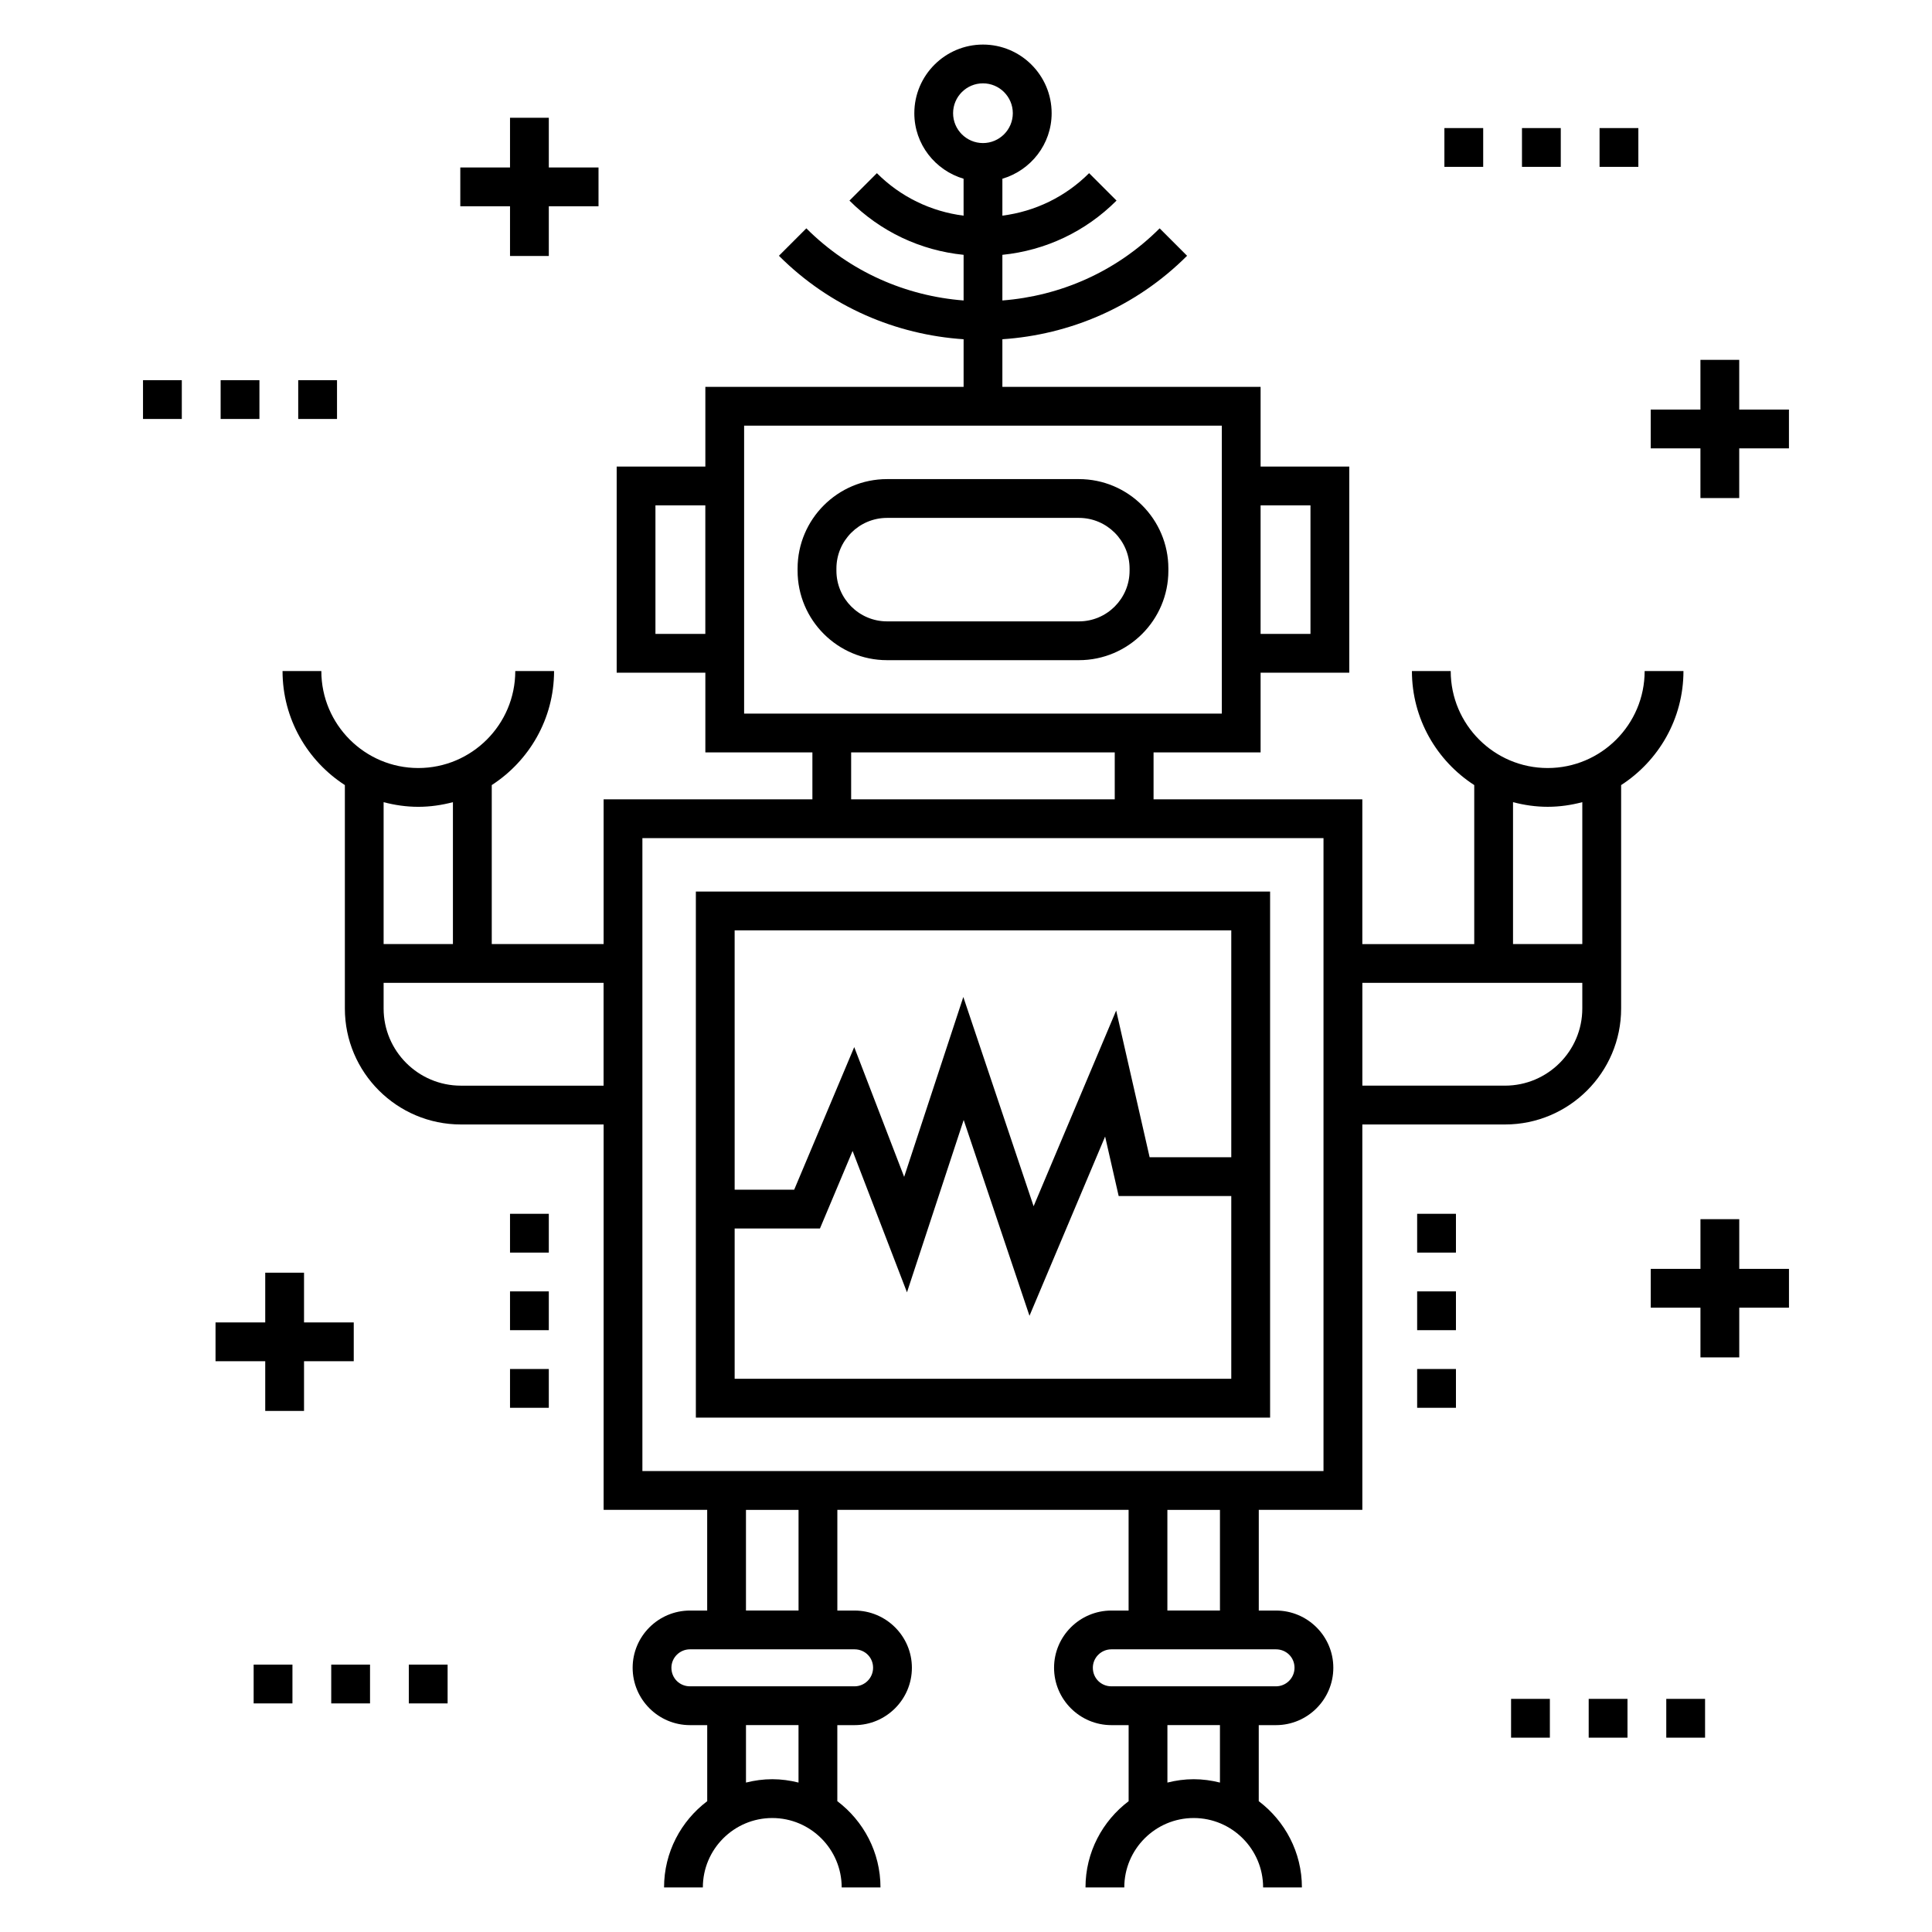 <?xml version="1.0" encoding="UTF-8"?>
<!-- Uploaded to: SVG Repo, www.svgrepo.com, Generator: SVG Repo Mixer Tools -->
<svg fill="#000000" width="800px" height="800px" version="1.1" viewBox="144 144 512 512" xmlns="http://www.w3.org/2000/svg">
 <g>
  <path d="m328.41 519.68h152.18v-139.41h-152.18zm10.281-10.285v-39.832h22.605l8.648-20.551 14.414 37.469 15.027-45.68 17.438 51.898 20.043-47.504 3.594 15.77h29.84v48.43zm131.61-118.84v60.129h-21.637l-8.867-38.887-21.879 51.867-18.629-55.453-15.68 47.668-13.23-34.387-15.91 37.793h-15.777l-0.004-68.73z"/>
  <path d="m453.63 294.67c0-13.07-10.633-23.703-23.703-23.703h-50.855c-13.066 0-23.703 10.633-23.703 23.703v0.578c0 13.07 10.633 23.703 23.703 23.703h50.855c13.066 0 23.703-10.633 23.703-23.703zm-10.281 0.578c0 7.398-6.019 13.422-13.418 13.422h-50.855c-7.398 0-13.418-6.023-13.418-13.422v-0.578c0-7.398 6.019-13.422 13.418-13.422h50.855c7.398 0 13.418 6.023 13.418 13.422z"/>
  <path d="m590.13 321.84h-10.281c0 14.168-11.527 25.695-25.695 25.695-14.172 0-25.699-11.527-25.699-25.695h-10.281c0 12.668 6.598 23.801 16.516 30.215v42.137h-29.66v-38.355l-55.324-0.004v-12.434h28.367v-21.125h23.5v-54.625h-23.5v-21.125h-68.434v-12.621c17.836-1.191 35.344-8.516 48.949-22.121l-7.269-7.269c-11.605 11.602-26.477 17.941-41.68 19.113v-12.094c11.438-1.156 22.035-6.152 30.254-14.375l-7.269-7.269c-6.277 6.273-14.301 10.148-22.984 11.262v-9.781c7.519-2.234 13.055-9.129 13.055-17.363 0-10.035-8.164-18.195-18.195-18.195s-18.195 8.16-18.195 18.195c0 8.234 5.535 15.129 13.055 17.363v9.785c-8.684-1.113-16.707-4.988-22.977-11.262l-7.269 7.269c8.219 8.219 18.812 13.215 30.25 14.371v12.094c-15.199-1.176-30.07-7.516-41.676-19.113l-7.269 7.269c13.605 13.605 31.105 20.93 48.945 22.121v12.621h-68.438v21.125h-23.5v54.625h23.5v21.125h28.367v12.434h-55.328v38.355h-29.645v-42.137c9.918-6.414 16.512-17.547 16.512-30.211h-10.281c0 14.168-11.527 25.695-25.695 25.695-14.172 0-25.699-11.527-25.699-25.695h-10.281c0 12.668 6.598 23.801 16.516 30.215v59.215c0 16.945 13.801 30.727 30.77 30.727h37.805v102.13h27.445v26.684h-4.547c-8.383 0-15.207 6.801-15.207 15.164 0 8.383 6.824 15.203 15.207 15.203h4.555v20.152c-6.93 5.238-11.438 13.523-11.438 22.863h10.281c0-10.145 8.254-18.398 18.398-18.398 10.141 0 18.395 8.254 18.395 18.398h10.281c0-9.34-4.508-17.625-11.438-22.863v-20.152h4.555c8.383 0 15.207-6.82 15.207-15.203 0-8.363-6.824-15.164-15.207-15.164h-4.547v-26.684h77.184v26.684h-4.547c-8.383 0-15.207 6.801-15.207 15.164 0 8.383 6.824 15.203 15.207 15.203h4.555v20.156c-6.926 5.238-11.43 13.523-11.43 22.859h10.281c0-10.145 8.254-18.398 18.395-18.398s18.395 8.254 18.395 18.398h10.281c0-9.34-4.508-17.625-11.438-22.863v-20.152h4.555c8.383 0 15.207-6.82 15.207-15.203 0-8.363-6.824-15.164-15.207-15.164h-4.547v-26.684h27.445l-0.004-102.13h37.82c16.965 0 30.766-13.785 30.766-30.727v-59.215c9.922-6.414 16.516-17.551 16.516-30.215zm-193.55-147.84c0-4.363 3.551-7.914 7.914-7.914s7.914 3.551 7.914 7.914-3.551 7.914-7.914 7.914c-4.363-0.004-7.914-3.551-7.914-7.914zm-40.965 442.4c-2.231-0.559-4.555-0.891-6.957-0.891-2.406 0-4.731 0.328-6.965 0.891v-15.227h13.922zm14.836-35.312c2.762 0 4.926 2.144 4.926 4.883 0 2.715-2.211 4.922-4.926 4.922h-43.594c-2.762 0-4.926-2.16-4.926-4.922 0-2.691 2.211-4.883 4.926-4.883h43.594zm-28.762-10.281v-26.672h13.934v26.672zm125.61 45.594c-2.231-0.559-4.555-0.891-6.957-0.891-2.406 0-4.731 0.328-6.965 0.891v-15.227h13.922zm14.836-35.312c2.762 0 4.926 2.144 4.926 4.883 0 2.715-2.211 4.922-4.926 4.922h-43.594c-2.762 0-4.926-2.16-4.926-4.922 0-2.691 2.211-4.883 4.926-4.883h43.594zm-28.766-10.281v-26.672h13.934v26.672zm37.922-292.88v34.062h-13.219v-34.062zm-173.59 34.062v-34.062h13.219v34.062zm23.5 21.125v-10.844-65.469h126.59v65.469 10.844h-126.59zm28.363 10.281h69.855v12.434h-69.855zm-123.9 13.188c2.938 0.777 6.004 1.23 9.184 1.23 3.176 0 6.246-0.457 9.184-1.23v37.602h-18.367zm20.488 75.129c-11.297 0-20.488-9.172-20.488-20.445v-6.797h58.293v27.242zm228.59 102.13h-180.5v-167.73h180.5zm68.586-122.58c0 11.273-9.188 20.445-20.484 20.445h-37.805v-27.242h58.289zm0-17.082h-18.359v-37.602c2.938 0.777 6.004 1.23 9.184 1.23 3.176 0 6.242-0.453 9.176-1.23z"/>
  <path d="m519.56 486.23h10.281v10.281h-10.281z"/>
  <path d="m519.56 506.8h10.281v10.281h-10.281z"/>
  <path d="m519.56 465.67h10.281v10.281h-10.281z"/>
  <path d="m279.16 465.67h10.281v10.281h-10.281z"/>
  <path d="m279.16 486.23h10.281v10.281h-10.281z"/>
  <path d="m279.16 506.8h10.281v10.281h-10.281z"/>
  <path d="m544.45 594.22h10.281v10.281h-10.281z"/>
  <path d="m565.02 594.22h10.281v10.281h-10.281z"/>
  <path d="m585.58 594.22h10.281v10.281h-10.281z"/>
  <path d="m223.03 244.75h10.281v10.281h-10.281z"/>
  <path d="m181.9 244.75h10.281v10.281h-10.281z"/>
  <path d="m202.47 244.75h10.281v10.281h-10.281z"/>
  <path d="m526.78 177.94h10.281v10.281h-10.281z"/>
  <path d="m567.9 177.94h10.281v10.281h-10.281z"/>
  <path d="m547.34 177.94h10.281v10.281h-10.281z"/>
  <path d="m231.78 585.14h10.281v10.281h-10.281z"/>
  <path d="m252.34 585.14h10.281v10.281h-10.281z"/>
  <path d="m211.22 585.14h10.281v10.281h-10.281z"/>
  <path d="m214.29 517.91h10.281v-13.172h13.176v-10.281h-13.176v-13.18h-10.281v13.18h-13.172v10.281h13.172z"/>
  <path d="m279.16 175.21v13.172h-13.176v10.281h13.176v13.176h10.281v-13.176h13.172v-10.281h-13.172v-13.172z"/>
  <path d="m618.09 252.54h-13.176v-13.176h-10.281v13.176h-13.172v10.281h13.172v13.172h10.281v-13.172h13.176z"/>
  <path d="m604.92 490.55h13.176v-10.285h-13.176v-13.172h-10.281v13.172h-13.172v10.285h13.172v13.172h10.281z"/>
 </g>
</svg>